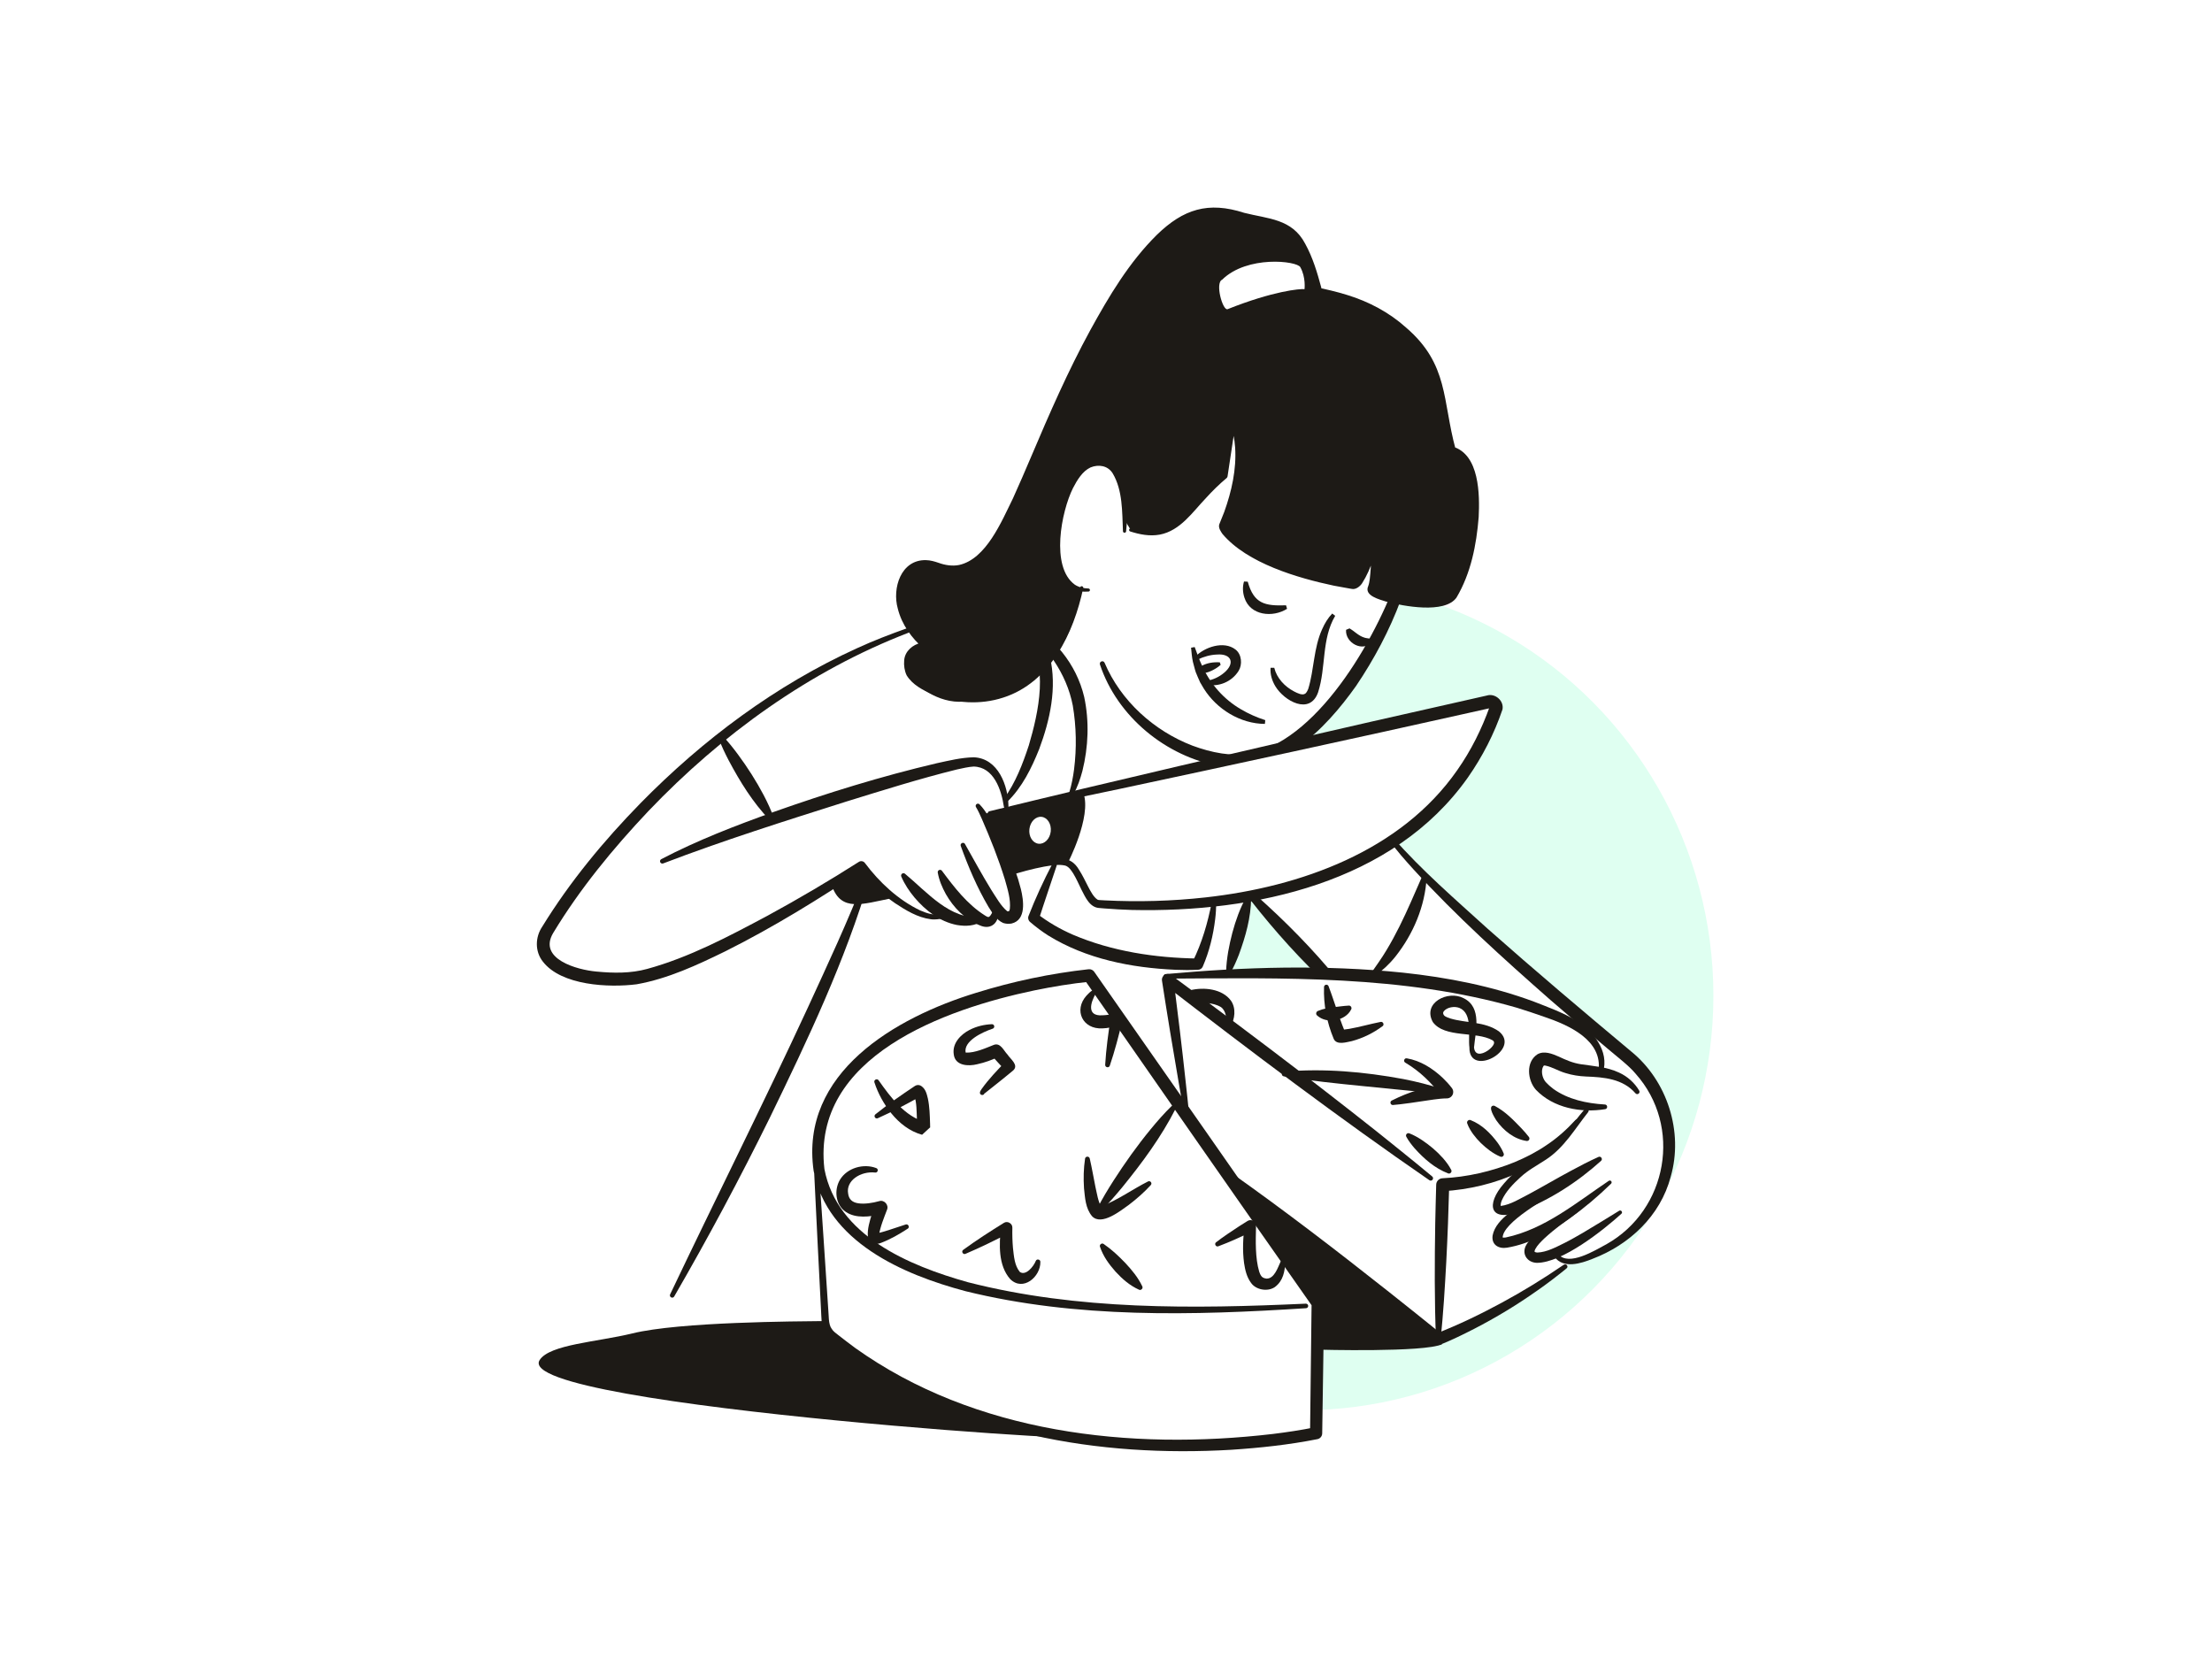 <svg width="400" height="300" viewBox="0 0 400 300" fill="none" xmlns="http://www.w3.org/2000/svg">
<g clip-path="url(#clip0_1256_32494)">
<g filter="url(#filter0_g_1256_32494)">
<ellipse cx="235.595" cy="180.045" rx="74.243" ry="74.97" fill="#DFFFF1"/>
</g>
<g clip-path="url(#clip1_1256_32494)">
<path d="M127.478 224.547C135.989 228.969 144.745 233.94 153.047 238.76C155.41 240.189 153.753 243.746 151.148 242.88C148.984 242.114 146.819 241.357 144.669 240.563C138.754 238.42 131.556 235.757 125.684 233.51L127.758 228.629C134.407 231.722 141.378 235 147.999 238.179C150.84 239.541 149.273 243.751 146.246 242.937C140.857 241.376 133.299 239.181 128.009 237.564L129.761 233.562C132.958 235.639 137.523 238.723 140.734 240.875L138.731 243.826C138.773 243.855 138.731 243.826 138.721 243.817L138.66 243.774C135.539 241.92 131.637 242.053 128.127 242.62C126.834 242.833 125.556 243.159 124.272 243.528C123.775 243.675 123.254 243.391 123.107 242.894C122.975 242.445 123.202 241.977 123.619 241.788C128.719 239.494 135.179 238.084 140.483 240.738C142.766 241.844 141.208 245.099 138.944 243.968C135.539 242 130.756 239.3 127.422 237.313C125.253 236.008 126.64 232.692 129.079 233.288C132.186 234.073 135.297 234.83 138.394 235.639L147.591 238.032L145.839 242.79C139.138 239.763 132.139 236.533 125.48 233.425C122.449 231.892 124.386 227.413 127.583 228.553C131.3 230.015 136.505 232.001 140.147 233.491C143.822 234.981 149.05 237.043 152.659 238.571L150.637 242.649C148.605 241.305 146.554 239.99 144.532 238.628C140.942 236.235 135.927 232.838 132.442 230.402C130.443 229.007 128.445 227.602 126.475 226.16C125.546 225.474 126.437 224.012 127.474 224.542L127.478 224.547Z" fill="white"/>
<path d="M297.507 194.449C292.298 188.693 273.355 172.771 273.355 172.771L250.94 151.406L233.735 133.905C233.735 133.905 249.444 123.342 252.049 106.47C254.653 89.598 243.207 87.867 243.207 87.867L228.289 72.338L208.872 71.946C208.872 71.946 193.955 81.013 193.637 81.25C193.32 81.486 184.72 95.359 184.72 95.359L166.568 113.726C166.568 113.726 158.597 113.253 129.392 134.065C129.392 134.065 114.947 146.283 106.66 158.108C98.372 169.933 94.569 174.337 104.922 176.636C109.894 177.738 118.736 177.345 124.339 174.664C129.941 171.982 152.597 158.818 152.597 158.818L154.255 161.656L155.045 163.784L123.803 229.726L149.126 240.411C149.126 240.411 170.517 259.251 200.746 261.224C230.974 263.196 238.159 259.015 238.159 259.015L238.315 235.993L223.004 213.133L259.943 242.303C259.943 242.303 271.465 239.309 282.992 228.742L281.055 230.436L284.375 228.099C284.375 228.099 287.918 227.564 290.726 225.63C293.534 223.695 298.483 219.287 299.563 216.761C302.276 210.437 302.722 200.206 297.512 194.449H297.507ZM222.156 175.818L226.049 162.153L239.414 175.714L222.156 175.818Z" fill="white"/>
<path d="M164.313 114.407C146.384 121.304 130.481 132.817 117.268 146.652C110.846 153.454 104.87 160.714 100.03 168.718C97.245 173.405 104.335 175.387 107.877 175.69C110.913 175.983 114.052 176.035 117.031 175.212C124.675 173.112 131.741 169.352 138.759 165.61C144.38 162.555 149.912 159.291 155.306 155.857C155.666 155.62 156.149 155.71 156.4 156.055C159.019 159.551 162.424 162.73 166.392 164.631C167.638 165.17 169.12 165.686 170.423 165.137C170.626 165.038 170.872 165.118 170.972 165.322C171.332 166.282 168.841 166.334 168.296 166.225C165.924 165.913 163.835 164.626 161.889 163.349C160.61 162.469 159.407 161.485 158.275 160.426C157.143 159.357 156.083 158.26 155.098 156.992L156.192 157.191C148.131 162.559 139.891 167.654 131.22 171.996C126.1 174.498 120.815 176.976 115.137 177.989C110.122 178.627 101.512 178.239 98.159 173.878C96.701 172.029 96.772 169.456 98.069 167.545C103.056 159.437 109.175 152.044 115.814 145.252C127.119 133.73 140.284 123.891 155.022 117.198C157.958 115.85 160.975 114.691 164.015 113.608C164.233 113.527 164.479 113.646 164.555 113.863C164.635 114.081 164.522 114.322 164.304 114.403L164.313 114.407Z" fill="#1D1A16"/>
<path d="M163.674 158.023C167.586 161.263 171.896 166.452 177.332 165.785C177.583 165.709 177.867 165.832 177.91 166.107C177.934 166.268 177.863 166.424 177.735 166.509C176.295 167.483 174.623 167.535 173.027 167.266C169.916 166.651 167.354 164.631 165.374 162.304C164.413 161.15 163.584 159.906 162.978 158.506C162.883 158.288 162.983 158.033 163.205 157.938C163.371 157.867 163.551 157.905 163.674 158.023Z" fill="#1D1A16"/>
<path d="M174.5 152.626C176.068 155.403 177.593 158.208 179.236 160.89C180.093 162.205 181.021 163.888 182.163 164.801C182.163 164.797 182.073 164.778 182.111 164.782C182.485 164.792 182.494 164.858 182.613 164.366C182.788 162.644 182.229 160.866 181.727 159.078C180.576 155.336 179.103 151.652 177.536 148.057C177.228 147.385 176.896 146.605 176.522 146.004C176.371 145.815 176.404 145.526 176.612 145.394C176.778 145.285 177.001 145.309 177.133 145.451C177.782 146.113 178.194 146.766 178.658 147.451C181.253 151.586 183.403 156.027 184.611 160.781C185.094 162.791 185.639 166.362 182.911 167.006C182.343 167.095 181.926 167.062 181.41 166.906C180.141 166.343 179.421 165.014 178.748 163.988C176.688 160.492 175.102 156.76 173.733 152.971C173.562 152.489 174.263 152.177 174.505 152.626H174.5Z" fill="#1D1A16"/>
<path d="M119.579 155.36C126.096 151.954 132.967 149.31 139.872 146.837C149.562 143.412 159.36 140.375 169.381 138.02C171.611 137.542 173.776 136.993 176.101 136.941C180.51 137.135 182.319 142.073 182.362 145.829C182.371 146.349 181.618 146.416 181.538 145.905C181.088 142.83 179.71 138.682 176.058 138.616C175.154 138.668 173.965 138.937 173.018 139.15C166.312 140.81 159.71 142.887 153.094 144.93C141.975 148.454 130.827 151.964 119.934 156.131C119.717 156.221 119.466 156.112 119.38 155.895C119.3 155.691 119.39 155.464 119.579 155.37V155.36Z" fill="#1D1A16"/>
<path d="M176.016 111.068C182.428 109.762 188.168 112.028 189.858 118.759C191.175 124.364 189.873 130.22 187.921 135.451C186.534 138.909 184.862 142.334 182.153 144.987C181.987 145.143 181.727 145.138 181.566 144.973C181.419 144.817 181.419 144.585 181.547 144.424C183.631 141.563 184.938 138.147 186.041 134.794C187.784 128.891 189.778 120.06 185.497 114.961C183.224 112.354 179.477 111.905 176.106 111.91C175.594 111.929 175.504 111.162 176.016 111.073V111.068Z" fill="#1D1A16"/>
<path d="M139.185 148.289C136.126 145.105 133.82 141.359 131.76 137.485C131.087 136.189 130.453 134.87 129.936 133.469C129.851 133.252 129.96 133.001 130.183 132.921C130.344 132.859 130.519 132.907 130.632 133.025C131.66 134.099 132.569 135.248 133.441 136.421C135.179 138.772 136.751 141.231 138.115 143.819C138.788 145.115 139.417 146.439 139.91 147.849C140.066 148.274 139.498 148.625 139.19 148.289H139.185Z" fill="#1D1A16"/>
<path d="M157.314 158.591C152.858 173.736 146.071 187.983 139.2 202.131C133.801 213.09 128.033 223.875 121.914 234.451C121.8 234.65 121.544 234.716 121.346 234.598C121.156 234.489 121.09 234.257 121.18 234.064C129.344 216.889 138.082 199.501 146.066 182.241C149.661 174.403 153.431 166.391 156.499 158.354C156.57 158.122 156.826 157.995 157.053 158.08C157.262 158.156 157.371 158.383 157.314 158.591Z" fill="#1D1A16"/>
<path d="M289.537 209.907C285.223 213.79 280.317 216.96 274.88 219.06C269.363 221.146 268.61 217.83 271.982 213.989C273.847 211.742 276.41 210.129 278.896 208.725C282.14 206.724 284.115 203.427 286.563 200.57C286.71 200.395 286.975 200.376 287.146 200.527C287.316 200.674 287.335 200.929 287.198 201.1C284.83 204.075 282.845 207.561 279.549 209.699C277.92 210.768 276.334 211.582 274.932 212.896C273.63 214.079 272.27 215.479 271.574 217.068C271.409 217.48 271.319 217.872 271.399 218.152C271.404 218.156 271.413 218.147 271.409 218.137C271.409 218.114 271.39 218.081 271.399 218.076C273.199 217.839 274.922 216.714 276.556 215.891C278.943 214.609 281.567 213.057 283.958 211.78C285.625 210.877 287.311 209.992 289.064 209.207C289.49 209.008 289.883 209.59 289.532 209.907H289.537Z" fill="#1D1A16"/>
<path d="M293.203 219.485C289.869 222.508 282.519 228.345 277.92 228.364C276.092 228.312 275.055 226.628 276.045 225.039C277.343 222.995 279.478 221.727 281.449 220.474C282.571 219.817 283.703 219.197 284.896 218.662C285.062 218.587 285.261 218.662 285.337 218.828C285.403 218.975 285.351 219.145 285.228 219.235C283.177 220.748 281.093 222.257 279.28 223.932C278.654 224.542 278.015 225.152 277.622 225.89C277.513 226.093 277.48 226.287 277.494 226.325C277.47 226.297 277.556 226.491 278.02 226.5C279.696 226.434 281.387 225.521 282.94 224.755C284.058 224.197 285.152 223.553 286.251 222.924C288.439 221.638 290.608 220.28 292.791 218.946C293.127 218.729 293.506 219.206 293.203 219.481V219.485Z" fill="#1D1A16"/>
<path d="M251.878 151.439C257.078 157.385 263.168 162.63 269.012 167.942C277.513 175.472 286.232 182.832 294.945 190.117C301.514 195.433 304.46 204.709 302.111 212.811C300.25 219.864 294.657 225.086 287.998 227.631C285.919 228.468 282.699 229.508 281.098 227.266C280.97 227.077 281.022 226.822 281.212 226.694C281.396 226.571 281.643 226.614 281.775 226.789C283.684 229.087 288.448 226.084 290.508 224.991C301.59 218.748 304.242 203.659 295.774 194.165C294.581 192.709 292.27 190.973 290.825 189.729C287.316 186.81 283.854 183.84 280.402 180.86C271.83 173.325 263.329 165.657 255.619 157.228C254.08 155.526 252.565 153.837 251.201 151.926C251.064 151.737 251.111 151.472 251.3 151.34C251.495 151.202 251.76 151.25 251.892 151.444L251.878 151.439Z" fill="#1D1A16"/>
<path d="M290.29 200.57C285.9 201.289 280.913 200.376 277.745 197.07C276.211 195.353 275.865 192.046 278.029 190.642C279.242 189.965 280.681 190.552 281.827 191.048C283.224 191.701 284.389 192.217 285.881 192.448C288.221 192.803 290.565 192.921 292.795 193.967C294.316 194.662 295.613 195.84 296.423 197.226C296.537 197.424 296.47 197.68 296.272 197.793C296.101 197.893 295.883 197.855 295.755 197.713C293.482 195.083 290.063 194.785 286.786 194.667C285.55 194.61 284.323 194.426 283.125 194.052C281.789 193.674 280.762 192.969 279.478 192.699C279.384 192.675 279.36 192.685 279.332 192.68C279.303 192.68 279.261 192.657 279.251 192.68C279.175 192.68 279.194 192.685 279.104 192.78C278.602 193.551 278.868 194.865 279.445 195.584C279.497 195.674 279.696 195.84 279.777 195.93C280.118 196.299 280.544 196.63 280.932 196.937C283.556 198.801 286.866 199.529 290.2 199.728C290.712 199.728 290.788 200.475 290.281 200.57H290.29Z" fill="#1D1A16"/>
<path d="M238.594 176.697C233.447 171.721 228.777 166.296 224.449 160.587C224.174 160.223 224.671 159.74 225.026 160.048C230.463 164.716 235.592 169.711 240.242 175.155C241.137 176.243 239.622 177.662 238.594 176.702V176.697Z" fill="#1D1A16"/>
<path d="M257.983 158.662C257.698 163.874 255.567 168.893 252.347 172.965C251.262 174.328 249.965 175.539 248.539 176.527C248.35 176.66 248.089 176.612 247.957 176.423C247.848 176.267 247.862 176.068 247.971 175.926C248.932 174.54 249.889 173.226 250.723 171.816C252.418 169.006 253.825 166.069 255.155 163.065L257.159 158.496C257.324 158.056 258.011 158.193 257.987 158.666L257.983 158.662Z" fill="#1D1A16"/>
<path d="M185.004 112.279C190.474 114.937 194.656 120.093 196.057 126.029C197 130.433 196.815 135.068 195.731 139.429C195.338 140.877 194.869 142.282 194.116 143.625C194.002 143.824 193.751 143.894 193.552 143.781C193.367 143.677 193.296 143.455 193.367 143.265C193.775 141.946 194.045 140.522 194.225 139.131C194.708 135.305 194.637 131.383 193.993 127.58C192.87 121.734 189.176 116.725 184.583 113.017C184.171 112.738 184.54 112.066 184.999 112.284L185.004 112.279Z" fill="#1D1A16"/>
<path d="M226.248 162.37C226.21 165.932 225.239 169.337 224.027 172.648C223.596 173.741 223.137 174.824 222.531 175.87C222.412 176.078 222.152 176.149 221.943 176.03C221.806 175.95 221.73 175.803 221.73 175.657C221.744 174.451 221.905 173.287 222.09 172.123C222.502 169.815 223.08 167.549 223.909 165.355C224.33 164.257 224.799 163.179 225.429 162.143C225.642 161.765 226.262 161.944 226.243 162.37H226.248Z" fill="#1D1A16"/>
<path d="M147.966 209.746C148.453 216.917 149.325 229.783 149.779 236.826C149.888 237.781 149.77 239.46 150.381 240.265C150.66 240.752 151.176 241.102 151.612 241.442C152.531 242.138 153.748 243.117 154.667 243.77C176.314 259.194 204.345 262.34 230.198 259.303C232.736 258.986 235.303 258.608 237.761 258.102L236.899 259.156L237.178 235.662L237.382 236.324C227.015 221.586 206.301 191.834 196.024 177.043L197.052 177.52C193.728 177.861 190.346 178.419 187.031 179.1C170.882 182.477 146.725 191.048 149.079 211.392C151.38 223.463 164.38 228.875 175.04 231.869C194.949 236.954 215.711 236.674 236.127 235.743C236.354 235.733 236.549 235.908 236.563 236.135C236.572 236.362 236.402 236.551 236.179 236.566C215.697 237.876 194.722 238.444 174.614 233.491C163.253 230.473 149.576 224.551 147.132 211.728C144.584 193.995 161.913 183.991 176.532 179.526C183.176 177.464 189.92 176.035 196.853 175.269C197.265 175.226 197.649 175.416 197.871 175.732C208.205 190.5 228.981 220.219 239.243 235.033C239.385 235.237 239.452 235.468 239.447 235.695L239.096 259.19C239.096 259.71 238.727 260.145 238.235 260.244C233.063 261.266 227.91 261.819 222.673 262.165C198.79 263.579 173.42 259.393 153.81 244.947C152.872 244.276 151.65 243.24 150.731 242.526C150.172 242.09 149.581 241.617 149.221 240.993C148.42 239.905 148.572 238.16 148.468 236.902C148.34 234.451 148.008 227.825 147.876 225.285L147.118 209.794C147.118 209.254 147.899 209.183 147.961 209.746H147.966Z" fill="#1D1A16"/>
<path d="M258.475 213.417C242.175 202.188 226.187 190.117 210.525 178.027L212.206 177.038C212.955 182.965 213.76 189.568 214.399 195.542C214.631 197.6 214.849 199.657 215.048 201.724C215.072 201.951 214.901 202.155 214.674 202.173C214.461 202.192 214.267 202.046 214.229 201.838C213.845 199.799 213.485 197.76 213.139 195.722C212.112 189.79 211.032 183.249 210.123 177.331C210.033 176.759 210.426 176.224 210.994 176.135C211.292 176.087 211.581 176.172 211.804 176.343C219.807 182.227 227.754 188.182 235.639 194.222C241.118 198.446 247.876 203.682 253.218 208.029C255.146 209.595 257.088 211.146 258.991 212.745C259.171 212.897 259.195 213.161 259.043 213.341C258.901 213.507 258.66 213.54 258.48 213.422L258.475 213.417Z" fill="#1D1A16"/>
<path d="M222.313 211.856C232.21 218.837 241.815 226.226 251.31 233.737C253.678 235.601 258.418 239.404 260.762 241.3L259.716 241.14C263.746 239.579 267.738 237.644 271.555 235.577C275.424 233.491 279.166 231.178 282.798 228.695C283.201 228.411 283.712 229.021 283.286 229.362C281.562 230.762 279.805 232.119 277.977 233.382C274.345 235.951 270.528 238.259 266.569 240.302C264.58 241.319 262.595 242.294 260.478 243.15C260.128 243.292 259.74 243.226 259.46 243.013C254.98 239.574 249.496 235.331 245.106 231.831C238.784 226.812 232.509 221.732 226.376 216.482C224.842 215.167 223.302 213.866 221.792 212.518C221.616 212.362 221.602 212.097 221.759 211.922C221.901 211.761 222.142 211.738 222.317 211.856H222.313Z" fill="#1D1A16"/>
<path d="M259.673 242.133C259.38 235.218 259.427 228.099 259.536 221.184C259.598 218.856 259.631 216.529 259.711 214.207C259.735 213.582 260.237 213.086 260.857 213.067C265.28 212.859 269.765 211.823 273.876 210.158C275.941 209.297 277.944 208.266 279.786 206.989C281.652 205.74 283.333 204.226 284.872 202.552C285.194 202.183 285.824 202.623 285.526 203.063C280.056 210.962 270.277 214.859 260.909 215.413L262.065 214.273C261.946 218.923 261.771 223.577 261.53 228.222C261.444 229.953 261.227 233.463 261.108 235.194C260.933 237.516 260.767 239.839 260.521 242.161C260.474 242.653 259.702 242.667 259.678 242.138L259.673 242.133Z" fill="#1D1A16"/>
<path d="M289.059 193.683C289.859 188.102 283.703 185.382 279.27 183.882C278.024 183.428 275.51 182.6 274.245 182.217C253.692 176.295 232.03 176.853 210.814 176.967C210.587 176.967 210.397 176.787 210.397 176.56C210.397 176.343 210.563 176.163 210.776 176.144C225.045 174.848 239.428 174.417 253.716 175.889C261.743 176.749 269.813 178.31 277.428 181.144C279.886 182.113 282.651 183.097 284.901 184.497C288.05 186.389 291.071 190.027 289.864 193.957C289.665 194.497 288.893 194.222 289.063 193.683H289.059Z" fill="#1D1A16"/>
<path d="M180.486 164.484C180.846 166.66 179.321 168.311 177.162 167.327C174.5 166.272 172.412 164.097 171.029 161.665C170.361 160.445 169.821 159.182 169.575 157.787C169.532 157.56 169.688 157.337 169.916 157.299C170.091 157.266 170.252 157.347 170.347 157.484C172.582 160.487 174.893 163.505 178.071 165.52C178.298 165.676 178.459 165.747 178.568 165.79C178.667 165.823 178.705 165.861 178.852 165.785C179.165 165.615 179.473 164.953 179.657 164.409C179.79 163.992 180.439 164.063 180.486 164.489V164.484Z" fill="#1D1A16"/>
<path d="M256.846 91.362C256.406 103.098 251.736 114.403 245.21 124.057C239.669 131.866 231.169 140.73 220.613 138.549C210.838 136.814 202.039 129.595 198.904 120.159C198.747 119.629 199.5 119.331 199.737 119.837C202.669 126.748 208.688 132.178 215.645 134.841C218.993 136.085 222.824 136.88 226.319 136.246C239.068 133.299 249.605 114.057 253.394 102.398C254.592 98.793 255.477 95.08 255.932 91.301C255.96 91.05 256.188 90.871 256.444 90.899C256.68 90.927 256.851 91.131 256.846 91.362Z" fill="#1D1A16"/>
<path d="M241.445 111.361C238.949 115.561 239.821 120.684 238.343 125.225C236.852 129.35 232.248 126.772 230.633 124.113C230.022 123.096 229.663 121.961 229.762 120.76H230.425C230.899 122.657 232.319 124.151 234.02 125.04C234.626 125.353 235.497 125.793 236.027 125.433C236.217 125.301 236.425 124.96 236.582 124.544C237.638 121.105 237.533 117.16 239.101 113.745C239.551 112.733 240.133 111.749 240.91 110.945L241.445 111.361Z" fill="#1D1A16"/>
<path d="M225.633 105.193C226.75 109.195 228.735 109.587 232.561 109.46L232.741 110.093C230.169 111.721 226.078 111.342 225.031 108.074C224.709 107.095 224.676 106.106 224.955 105.155L225.633 105.188V105.193Z" fill="#1D1A16"/>
<path d="M244.036 113.632C245.002 114.199 245.641 114.956 246.674 115.282C246.972 115.401 247.337 115.415 247.806 115.495L248.08 116.096C246.451 118.016 243.217 116.243 243.411 113.892L244.036 113.632Z" fill="#1D1A16"/>
<path d="M228.73 130.906C224.288 130.877 220.035 128.257 217.7 124.539L217.023 123.394C216.743 122.822 216.497 122.165 216.241 121.578C216.08 121.152 215.853 120.135 215.716 119.691C215.526 118.854 215.474 117.979 215.384 117.127L216.038 117.009C216.478 118.135 216.867 119.355 217.397 120.433C218.86 123.678 221.299 126.464 224.396 128.257C225.76 129.066 227.262 129.733 228.801 130.225L228.734 130.896L228.73 130.906Z" fill="#1D1A16"/>
<path d="M216.114 118.778C217.781 117.014 221.304 115.807 223.421 117.458C224.572 118.343 224.676 120.206 223.984 121.309C222.763 123.295 220.314 124.307 218.074 123.782L218.164 123.125C219.329 122.945 220.471 122.415 221.361 121.654C223.392 119.96 222.711 118.154 220.068 118.362C218.893 118.404 217.662 118.735 216.559 119.284L216.118 118.768L216.114 118.778Z" fill="#1D1A16"/>
<path d="M204.558 95.558C208.148 96.703 211.264 96.201 213.878 93.392C216.308 90.875 218.42 87.952 221.134 85.663L220.954 85.984L222.308 76.018C222.341 75.692 222.64 75.455 222.971 75.498C223.175 75.526 223.34 75.654 223.421 75.829C224.164 77.451 224.434 79.074 224.6 80.8C224.927 84.972 224.056 89.144 222.696 93.065L221.797 95.383L221.849 95.019C221.868 95.128 222.029 95.454 222.228 95.709C226.93 101.064 236.913 103.637 243.785 104.824L244.353 104.919C244.509 104.952 244.846 104.985 244.67 104.976C244.618 104.999 244.708 104.952 244.784 104.886C245.802 103.722 246.3 102.029 246.83 100.558C247.299 99.124 247.73 97.625 248.033 96.187C248.113 95.752 248.54 95.468 248.975 95.558C249.345 95.638 249.6 95.96 249.605 96.324C249.591 99.489 249.657 102.686 249.098 105.827L248.975 106.305L248.862 106.584L248.8 106.721L248.772 106.792C248.871 106.659 248.828 106.376 248.772 106.319C250.96 107.866 260.299 109.436 262.103 107.251C265.342 101.792 266.734 93.061 265.626 86.826C265.238 84.911 264.4 82.612 262.396 82.063C262.164 81.997 261.999 81.817 261.937 81.6C261.411 79.627 261.042 77.631 260.711 75.649C260.048 71.79 259.56 67.745 257.4 64.43C254.057 59.558 249.037 55.925 243.378 54.127C241.497 53.494 239.556 53.035 237.6 52.548C235.796 51.975 232.812 51.635 232.646 49.241C232.646 49.085 232.769 48.962 232.921 48.958C233.072 48.958 233.196 49.071 233.205 49.222C233.385 51.148 236.245 51.422 237.77 51.862C239.722 52.306 241.701 52.737 243.633 53.347C247.507 54.534 251.211 56.488 254.256 59.231C261.999 65.877 260.805 72.409 263.225 81.25L262.747 80.781C267.54 82.215 267.592 89.442 267.393 93.501C266.99 98.538 265.991 103.651 263.377 108.069C261.246 111.049 253.749 109.611 250.675 108.797C249.539 108.414 246.631 107.752 247.412 106.002C247.569 105.59 247.63 105.155 247.697 104.711C248.019 101.948 248.009 99.134 248.019 96.343L249.591 96.485C248.805 99.64 248.071 102.705 246.309 105.477C245.94 106.035 245.163 106.678 244.396 106.484L244.107 106.437C243.15 106.276 242.175 106.101 241.223 105.912C234.626 104.517 225.543 101.858 221.067 96.561C220.816 96.192 220.272 95.468 220.48 94.825L221.375 92.592C222.715 88.865 223.615 84.873 223.35 80.895C223.232 79.386 222.971 77.735 222.365 76.378L223.478 76.188L221.981 86.136C221.962 86.268 221.896 86.382 221.801 86.457C220.471 87.564 219.234 88.789 218.055 90.085C215.645 92.606 213.447 95.955 209.739 96.674C207.902 97.015 206.064 96.646 204.374 96.102C204.222 96.055 204.142 95.894 204.189 95.743C204.236 95.596 204.397 95.511 204.544 95.558H204.558Z" fill="#1D1A16"/>
<path d="M238.372 52.141C237.581 49.487 236.691 46.829 235.336 44.473C234.649 43.305 233.759 42.279 232.632 41.607C230.292 40.216 227.323 40.202 224.718 39.507C218.529 37.648 214.617 38.887 210.08 43.39C205.235 48.314 201.75 54.392 198.444 60.418C194.48 67.76 191.189 75.403 187.959 83.109C185.733 88.269 183.688 93.496 180.571 98.245C178.019 102.213 174.074 105.099 169.22 103.183C164.759 101.376 162.751 105.907 163.759 109.71C164.38 112.246 165.976 114.507 167.974 116.271C168.258 116.522 168.287 116.962 168.036 117.245C167.903 117.392 167.723 117.472 167.539 117.477C167.141 117.496 166.648 117.605 166.255 117.77C164.934 118.267 164.569 119.52 164.91 120.925C164.981 121.36 165.166 121.701 165.464 122.032C167.169 123.858 169.655 124.78 172.042 125.39C177.01 126.573 182.48 125.518 186.467 122.259C190.526 118.991 192.946 114.123 194.49 109.237C194.817 108.239 195.053 107.218 195.342 106.205C195.437 105.86 195.963 106.002 195.882 106.347C194.149 114.492 189.939 123.409 181.424 126.143C177.28 127.5 172.691 127.207 168.67 125.584C166.899 124.813 164.995 123.83 163.949 122.117C163.56 121.294 163.423 120.334 163.504 119.426C163.617 117.766 165.047 116.55 166.591 116.238C166.89 116.167 167.155 116.12 167.505 116.101L167.07 117.312C164.882 115.434 163.068 112.96 162.348 110.051C161.306 106.366 162.912 101.173 167.453 101.291C168.23 101.305 168.992 101.523 169.717 101.773C170.939 102.218 172.227 102.407 173.439 102.166C178.341 101.078 181.111 94.29 183.171 90.128C184.322 87.612 185.407 85.048 186.505 82.489C189.768 74.793 193.135 67.078 197.151 59.718C200.523 53.584 204.17 47.434 209.19 42.473C213.987 37.804 218.486 36.385 224.984 38.485C229.322 39.592 233.636 39.535 236.018 44.071C237.401 46.583 238.197 49.289 238.926 51.985C238.968 52.136 238.878 52.292 238.727 52.335C238.575 52.377 238.424 52.288 238.376 52.141H238.372Z" fill="#1D1A16"/>
<path d="M203.066 96.059C202.91 92.555 203.038 88.676 201.21 85.597C200.324 84.177 198.653 83.936 197.208 84.523C195.74 85.204 194.774 86.826 194.026 88.269C191.923 92.493 189.934 102.516 194.362 105.728C195.068 106.186 195.93 106.399 196.82 106.418C196.976 106.418 197.095 106.551 197.095 106.702C197.095 106.844 196.981 106.962 196.839 106.972C195.878 107.062 194.84 106.924 193.945 106.432C189.754 103.944 190.048 97.209 190.824 93.028C191.587 89.48 193.064 84.83 196.588 83.094C201.83 81.25 203.673 86.192 203.815 90.469C203.9 92.361 203.834 94.229 203.635 96.083C203.597 96.433 203.071 96.409 203.066 96.059Z" fill="#1D1A16"/>
<path d="M217.255 120.433C218.273 119.871 219.405 119.7 220.58 119.771L220.731 120.221C220.281 120.642 219.793 120.935 219.287 121.195C218.78 121.446 218.259 121.658 217.691 121.715L217.255 120.429V120.433Z" fill="#1D1A16"/>
<path d="M212.609 200.452C210 205.584 206.585 210.21 202.967 214.661C201.75 216.132 200.5 217.579 199.131 218.946C198.965 219.107 198.7 219.107 198.539 218.946C198.406 218.814 198.383 218.62 198.463 218.459C199.339 216.737 200.334 215.101 201.362 213.492C203.426 210.281 205.638 207.168 208.063 204.217C209.275 202.741 210.535 201.298 211.927 199.95C212.259 199.619 212.827 200.026 212.609 200.447V200.452Z" fill="#1D1A16"/>
<path d="M197.061 209.496C197.454 211.213 197.748 212.934 198.084 214.604C198.373 215.839 198.548 217.258 199.174 218.279C199.178 218.293 199.174 218.275 199.15 218.26C199.131 218.251 199.117 218.246 199.06 218.213C198.932 218.17 198.866 218.175 198.937 218.175C199.027 218.161 199.107 218.142 199.211 218.114C202.162 216.993 204.748 215.086 207.589 213.649C207.793 213.535 208.053 213.615 208.162 213.819C208.247 213.98 208.214 214.169 208.101 214.297C206.888 215.621 205.557 216.789 204.132 217.877C202.626 218.941 199.188 221.732 197.478 219.93C196.275 218.483 196.214 216.6 196.024 214.878C195.906 213.076 195.948 211.302 196.214 209.519C196.28 209.056 196.971 209.037 197.057 209.496H197.061Z" fill="#1D1A16"/>
<path d="M261.871 212.187C259.446 211.26 257.519 209.548 255.809 207.656C255.26 207.012 254.734 206.341 254.303 205.56C254.185 205.347 254.26 205.082 254.473 204.964C254.592 204.898 254.729 204.893 254.848 204.941C255.681 205.262 256.415 205.693 257.13 206.156C258.532 207.097 259.825 208.171 260.943 209.439C261.497 210.077 262.018 210.754 262.43 211.558C262.624 211.908 262.24 212.338 261.871 212.192V212.187Z" fill="#1D1A16"/>
<path d="M265.92 202.547C267.989 203.361 269.529 204.926 270.831 206.662C271.243 207.249 271.631 207.868 271.915 208.583C272.005 208.814 271.896 209.075 271.664 209.165C271.551 209.207 271.432 209.207 271.328 209.165C270.613 208.876 269.997 208.488 269.41 208.072C268.259 207.22 267.227 206.241 266.384 205.082C265.967 204.501 265.584 203.876 265.318 203.143C265.176 202.784 265.565 202.405 265.92 202.547Z" fill="#1D1A16"/>
<path d="M270.3 199.988C272.199 200.991 273.625 202.481 275.084 203.995C275.552 204.501 276.026 205.007 276.485 205.612C276.632 205.806 276.594 206.085 276.4 206.237C276.305 206.308 276.192 206.336 276.078 206.326C273.786 205.995 271.858 204.425 270.57 202.58C270.3 202.131 269.031 200.192 269.959 199.946C270.078 199.917 270.196 199.936 270.296 199.993L270.3 199.988Z" fill="#1D1A16"/>
<path d="M265.716 189.417C265.432 187.16 266.37 183.277 263.898 182.26C263.003 181.924 261.71 182.113 261.089 182.861C260.952 183.083 260.933 183.187 261.004 183.381C261.118 183.755 261.553 183.934 262.283 184.176C265.053 185.018 268.482 184.686 271.058 186.508C275.164 189.856 265.631 194.922 265.716 189.417ZM266.55 189.407C266.692 190.902 267.904 190.713 268.951 190.036C269.533 189.662 270.755 188.565 269.86 188.097C266.966 186.455 261.255 187.742 259.11 184.833C257.159 181.328 261.861 179.015 264.665 180.505C268.065 182.151 266.805 186.555 266.55 189.402V189.407Z" fill="#1D1A16"/>
<path d="M250.017 185.557C248.345 186.801 246.489 187.714 244.471 188.262C243.553 188.428 241.748 189.071 241.185 187.875C239.93 184.876 239.314 181.692 239.428 178.462C239.442 178.23 239.641 178.05 239.878 178.064C240.048 178.074 240.185 178.183 240.242 178.329C240.541 179.067 240.773 179.805 241.033 180.533C241.715 182.548 242.52 184.951 243.33 186.895L242.302 186.205C242.785 186.224 243.387 186.143 243.984 186.049C245.883 185.718 247.725 185.174 249.657 184.795C250.097 184.691 250.377 185.292 250.017 185.562V185.557Z" fill="#1D1A16"/>
<path d="M238.367 182.794C239.305 182.402 240.176 182.269 241.118 182.142C242.014 182.042 242.965 181.891 243.913 181.844C244.254 181.82 244.5 182.208 244.348 182.506C243.818 183.617 242.643 184.28 241.474 184.474C240.285 184.658 239.087 184.459 238.154 183.613C237.874 183.357 238.017 182.894 238.367 182.794Z" fill="#1D1A16"/>
<path d="M189.849 145.02L270.149 126.942C270.149 126.942 270.045 133.881 262.993 142.286C255.941 150.696 244.576 159.631 221.001 162.677C197.426 165.724 197.005 162.677 197.005 162.677C197.005 162.677 195.636 156.055 192.269 155.005C188.902 153.955 194.371 149.958 194.371 149.958L189.844 145.02H189.849Z" fill="white"/>
<path d="M178.942 146.695C201.011 141.307 225.826 135.56 247.976 130.499C253.559 129.236 263.343 127.022 268.861 125.778C270.362 125.305 272.005 126.72 271.697 128.285C270.22 132.665 268.074 136.832 265.418 140.626C251.944 159.674 226.802 165.038 204.714 164.551C203.08 164.513 201.3 164.394 199.666 164.272L198.837 164.201C197.057 164.134 196.261 162.228 195.565 160.89C195.072 159.873 194.627 158.86 194.082 157.962C193.685 157.351 193.301 156.755 192.643 156.528C191.402 156.24 190.076 156.509 188.769 156.722C186.614 157.129 184.464 157.725 182.366 158.397C182.148 158.472 181.907 158.354 181.836 158.132C181.769 157.919 181.883 157.692 182.091 157.616C184.213 156.855 186.344 156.178 188.561 155.682C191.194 155.19 193.547 154.57 195.134 157.299C195.773 158.293 196.247 159.319 196.753 160.294C197.18 161.112 197.734 162.2 198.444 162.668C198.591 162.753 198.771 162.763 198.932 162.767L199.77 162.815C205.846 163.122 211.96 162.952 217.998 162.28C235.161 160.374 253.294 153.932 263.509 139.278C266.01 135.726 267.956 131.804 269.415 127.703L269.363 127.907C269.353 127.983 269.415 128.049 269.486 128.044C269.495 128.044 269.5 128.044 269.5 128.044C269.49 128.044 269.396 128.068 269.348 128.077L268.629 128.238L265.744 128.881C245.759 133.356 222.388 138.417 202.237 142.712C194.523 144.311 186.822 145.961 179.103 147.518C178.876 147.565 178.653 147.414 178.606 147.187C178.559 146.955 178.715 146.732 178.942 146.69V146.695Z" fill="#1D1A16"/>
<path d="M199.851 192.553C200.021 189.724 200.4 186.914 200.836 184.124L202.247 185.353C201.286 185.727 200.395 185.93 199.368 185.964C195.75 186.167 194.121 182.657 196.469 180.042C196.82 179.715 197.687 178.604 198.141 179.214C198.231 179.346 198.231 179.517 198.16 179.644C197.189 181.319 196.469 183.774 199.32 183.599C200.078 183.584 200.954 183.438 201.717 183.267C202.455 183.088 203.152 183.807 202.962 184.535C202.309 187.288 201.594 190.031 200.684 192.713C200.528 193.172 199.822 193.035 199.856 192.553H199.851Z" fill="#1D1A16"/>
<path d="M232.438 228.25C232.315 229.915 232.073 231.585 230.539 232.739C229.222 233.642 227.091 233.25 226.22 231.973C225.433 230.909 225.145 229.603 224.965 228.387C224.662 226.108 224.775 223.861 225.074 221.59L226.603 222.603C224.595 223.577 222.398 224.594 220.305 225.37C219.869 225.535 219.533 224.925 219.902 224.646C221.219 223.624 222.748 222.621 224.145 221.704L225.599 220.791C226.068 220.498 226.688 220.64 226.982 221.108C227.119 221.325 227.153 221.562 227.129 221.803C227.063 224.428 226.973 227.489 227.702 229.948C228.024 230.89 228.299 231.102 229.009 231.211C230.434 231.263 231.064 229.229 231.604 228.07C231.77 227.621 232.461 227.777 232.433 228.245L232.438 228.25Z" fill="#1D1A16"/>
<path d="M188.13 228.198C188.182 230.88 185.004 233.609 182.674 231.301C180.477 228.808 180.68 224.996 181.002 221.945L182.542 222.943C179.994 224.253 177.214 225.63 174.581 226.737C174.14 226.926 173.78 226.297 174.173 226.018C175.362 225.138 176.584 224.324 177.806 223.506C178.724 222.905 180.586 221.713 181.523 221.141C182.177 220.706 183.105 221.245 183.067 222.016C183.039 223.213 183.072 224.476 183.176 225.672C183.356 227.243 183.46 228.846 184.417 230.005C185.492 230.771 186.908 229.026 187.301 228.019C187.471 227.579 188.153 227.73 188.13 228.194V228.198Z" fill="#1D1A16"/>
<path d="M205.974 233.222C204.303 232.465 202.967 231.301 201.75 229.981C200.557 228.638 199.482 227.181 198.908 225.436C198.776 225.053 199.259 224.707 199.576 224.949C201.035 225.956 202.271 227.115 203.483 228.378C204.686 229.665 205.794 230.994 206.566 232.621C206.746 232.98 206.334 233.397 205.974 233.222Z" fill="#1D1A16"/>
<path d="M164.148 222.182C162.613 223.184 161.036 224.097 159.312 224.755C158.886 224.906 158.119 225.143 157.607 224.797C155.95 223.761 157.745 219.41 158.214 217.91L159.663 219.452C159.241 219.585 158.886 219.67 158.493 219.75C156.452 220.143 153.918 220.266 152.322 218.62C151.02 217.206 150.939 214.968 151.882 213.351C153.203 211.151 156.206 210.352 158.465 211.231C158.924 211.406 158.735 212.107 158.256 212.031C156.944 211.889 155.609 212.244 154.638 212.967C153.653 213.691 153.179 214.736 153.364 215.787C153.483 216.86 154.108 217.442 155.235 217.598C156.371 217.764 157.797 217.537 159 217.201C159.9 216.922 160.766 217.901 160.402 218.757C159.843 220.247 159.161 221.841 158.943 223.407C158.933 223.468 158.952 223.506 158.905 223.407C158.877 223.355 158.806 223.236 158.649 223.142C158.574 223.08 158.318 223.023 158.285 223.042C159.109 222.99 160.07 222.617 160.899 222.375L163.778 221.429C164.238 221.269 164.56 221.921 164.152 222.186L164.148 222.182Z" fill="#1D1A16"/>
<path d="M158.9 195.381C161.06 198.441 163.589 201.842 167.33 202.926L165.876 204.259C165.862 204.151 165.848 204.004 165.843 203.895C165.829 203.498 165.815 202.765 165.81 202.358C165.744 200.963 165.781 199.458 165.35 198.148C165.336 198.11 165.317 198.115 165.431 198.186L166.572 198.2C164.005 199.629 161.415 201.015 158.73 202.211C158.517 202.306 158.27 202.211 158.18 201.998C158.105 201.823 158.157 201.62 158.299 201.507C158.872 201.043 159.459 200.594 160.046 200.154C161.226 199.283 162.419 198.423 163.631 197.599C164.238 197.193 164.839 196.772 165.455 196.37C165.81 196.138 166.25 196.157 166.582 196.374C167.415 196.956 167.572 197.798 167.789 198.645C168.107 200.154 168.135 201.653 168.187 203.167C168.187 203.337 168.197 203.711 168.201 203.876C168.272 203.782 166.752 205.205 166.743 205.201C164.484 204.581 162.632 203.101 161.197 201.35C159.833 199.657 158.791 197.779 158.119 195.717C157.972 195.249 158.64 194.951 158.891 195.372L158.9 195.381Z" fill="#1D1A16"/>
<path d="M177.199 197.519C177.252 197.311 177.394 197.108 177.503 196.937C178.762 195.163 180.287 193.579 181.793 192.018L181.708 193.475C180.879 192.59 180.055 191.701 179.255 190.788L180.633 191.086C179.354 191.682 178.104 192.146 176.679 192.453C175.191 192.827 172.719 192.789 172.468 190.656C172.161 188.65 173.747 187.051 175.319 186.243C176.612 185.576 177.995 185.268 179.359 185.207C179.591 185.197 179.785 185.372 179.795 185.604C179.804 185.793 179.686 185.959 179.515 186.016C177.701 186.616 174.154 188.248 174.628 190.391C174.576 190.282 174.562 190.329 174.708 190.344C176.281 190.41 178.203 189.549 179.7 188.953C180.917 188.485 181.49 189.975 182.177 190.684C182.702 191.512 184.284 192.586 183.223 193.565C181.959 194.62 180.529 195.769 179.226 196.791C179.013 196.956 178.44 197.41 178.237 197.576C178.142 197.633 178.023 197.812 178.033 197.68C177.915 198.219 177.105 198.063 177.204 197.514L177.199 197.519Z" fill="#1D1A16"/>
<path d="M232.168 193.792C239.399 193.158 246.673 193.811 253.791 195.13C256.164 195.599 258.518 196.176 260.815 196.961C261.032 197.037 261.146 197.273 261.075 197.491C261.013 197.675 260.829 197.789 260.644 197.77C256.505 197.429 250.576 196.791 246.385 196.393C241.625 195.916 236.875 195.438 232.144 194.634C231.666 194.563 231.68 193.83 232.168 193.792Z" fill="#1D1A16"/>
<path d="M251.651 199.023C254.786 197.453 258.073 196.355 261.629 196.27L260.639 198.134C259.801 197.004 258.745 195.854 257.703 194.861C256.605 193.825 255.425 192.94 254.123 192.16C253.711 191.942 253.938 191.294 254.393 191.379C256.86 191.791 259.062 193.201 260.862 194.889C261.468 195.471 262.008 196.048 262.553 196.762C262.941 197.273 262.842 198.002 262.33 198.389C262.098 198.564 261.833 198.635 261.563 198.626C260.886 198.626 260.081 198.721 259.29 198.825L256.874 199.179C255.7 199.369 254.374 199.544 253.181 199.69C252.74 199.737 252.281 199.794 251.883 199.818C251.443 199.851 251.263 199.236 251.651 199.028V199.023Z" fill="#1D1A16"/>
<path d="M166.928 116.801C163.537 117.34 163.399 119.856 164.664 122.179C165.928 124.501 170.536 127.604 175.068 126.767C179.601 125.93 184.114 126.611 189.588 120.121C195.063 113.632 195.3 106.593 195.3 106.593C195.3 106.593 191.142 105.94 190.824 100.378C190.507 94.815 192.34 86.727 195.811 84.475C199.283 82.224 203.459 83.861 203.436 94.134L204.639 96.097L209.881 96.291C209.881 96.291 214.153 94.385 216.175 91.49C218.193 88.595 221.669 85.966 221.669 85.966L222.815 76.846C222.815 76.846 225.107 79.466 224.003 84.882C222.9 90.298 221.209 94.867 221.209 94.867C221.209 94.867 223.104 99.356 230.051 101.598C237.003 103.836 244.874 105.695 244.874 105.695C244.874 105.695 248.62 99.952 248.539 98.207C248.539 98.207 248.577 105.136 248.236 106.494L248.952 107.416L259.74 109.195L262.723 107.799L266.109 97.053L266.422 87.044C266.422 87.044 266.005 84.424 265.304 83.951C264.603 83.478 262.984 81.349 262.984 81.349L262.198 80.777L259.124 66.26L254.042 59.487L246.749 54.832L238.741 52.34L236.279 45.173C236.279 45.173 233.963 40.699 230.884 40.231C227.811 39.767 219.012 37.705 219.012 37.705L212.145 40.855C212.145 40.855 205.292 46.909 201.968 53.059C198.643 59.208 189.02 77.664 189.02 77.664L181.125 95.752C181.125 95.752 179.032 101.565 176.101 102.204C173.169 102.842 168.386 102.19 167.387 102.095C166.388 102 163.38 104.309 163.357 104.375C163.333 104.441 160.7 110.216 166.918 116.801H166.928Z" fill="#1D1A16"/>
<path d="M221.995 55.906C230.226 52.623 235.099 52.188 235.899 52.288C235.899 52.288 236.169 50.159 235.137 48.309C234.502 47.17 225.533 46.134 221.005 50.575C219.675 51.148 221.105 56.261 222 55.906H221.995Z" fill="white"/>
<path d="M161.197 162.441C155.988 163.467 152.119 164.962 150.461 160.232L155.514 156.765L161.197 162.441Z" fill="#1D1A16"/>
<path d="M193.083 156.074C193.083 156.074 197.426 147.697 195.925 143.44L177.692 147.224L182.821 158.104C182.821 158.104 187.874 155.857 193.083 156.074Z" fill="#1D1A16"/>
<path d="M190.007 150.365C190.161 149.023 189.423 147.836 188.358 147.713C187.293 147.591 186.304 148.579 186.149 149.921C185.994 151.263 186.732 152.45 187.798 152.572C188.863 152.695 189.852 151.706 190.007 150.365Z" fill="white"/>
<path d="M192.69 259.488C214.859 262.046 92.064 254.474 97.591 245.926C99.419 243.103 108 242.677 114.351 241.121C122.923 239.021 143.926 238.95 149.24 238.888L149.33 240.25C149.33 240.25 164.484 256.229 192.69 259.488Z" fill="#1D1A16"/>
<path d="M191.08 156.538C190.043 159.693 188.849 163.122 187.841 166.296L187.542 165.222C189.527 166.764 191.724 168.027 194.049 169.039C201.101 172.043 208.915 173.216 216.54 173.33L215.668 173.892C217.335 170.544 218.415 166.84 219.116 163.155C219.159 162.933 219.376 162.786 219.604 162.829C219.803 162.867 219.945 163.046 219.94 163.245C219.916 164.224 219.869 165.208 219.746 166.182C219.386 169.158 218.69 172.029 217.492 174.805C217.335 175.165 216.985 175.368 216.615 175.368C215.242 175.434 213.93 175.42 212.595 175.368C204.61 175.018 196.431 173.424 189.55 169.167C188.404 168.439 187.315 167.616 186.283 166.731C185.956 166.471 185.842 166.026 185.984 165.657C187.244 162.427 188.693 159.286 190.299 156.212C190.545 155.762 191.232 156.055 191.075 156.543L191.08 156.538Z" fill="#1D1A16"/>
<path d="M215.228 179.067C217.653 178.466 221.01 178.779 222.602 180.959C223.568 182.373 223.288 184.275 222.53 185.618C222.422 185.812 222.18 185.883 221.986 185.774C221.834 185.689 221.763 185.528 221.782 185.363C221.782 184.152 221.749 182.823 220.792 182.118C219.244 181.191 217.245 181.342 215.498 181.295C214.2 181.252 213.987 179.422 215.223 179.072L215.228 179.067Z" fill="#1D1A16"/>
<path d="M260.772 243.079C257.561 244.593 238.353 244.058 238.353 244.058L237.552 235.241L223.004 213.128L251.101 234.972L260.772 243.074V243.079Z" fill="#1D1A16"/>
<path d="M282.239 215.115C279.867 216.548 271.645 221.065 271.726 223.861C271.75 223.88 271.679 223.78 271.655 223.776C271.769 223.818 272.086 223.799 272.28 223.776C279.332 222.286 285.038 217.48 290.911 213.535C291.062 213.431 291.266 213.464 291.375 213.615C291.469 213.753 291.45 213.932 291.337 214.046C288.997 216.321 286.502 218.431 283.835 220.346C280.44 222.792 276.713 224.916 272.517 225.62C271.001 225.871 269.671 225.1 269.912 223.411C270.518 220.228 274.889 217.986 277.475 216.529C278.939 215.777 280.416 215.086 281.955 214.505C282.339 214.358 282.604 214.921 282.239 215.12V215.115Z" fill="#1D1A16"/>
</g>
</g>
<defs>
<filter id="filter0_g_1256_32494" x="110.341" y="54.064" width="250.509" height="251.963" filterUnits="userSpaceOnUse" color-interpolation-filters="sRGB">
<feFlood flood-opacity="0" result="BackgroundImageFix"/>
<feBlend mode="normal" in="SourceGraphic" in2="BackgroundImageFix" result="shape"/>
<feTurbulence type="fractalNoise" baseFrequency="0.653 0.653" numOctaves="3" seed="5207" />
<feDisplacementMap in="shape" scale="102.023" xChannelSelector="R" yChannelSelector="G" result="displacedImage" width="100%" height="100%" />
<feMerge result="effect1_texture_1256_32494">
<feMergeNode in="displacedImage"/>
</feMerge>
</filter>
<clipPath id="clip0_1256_32494">
<path d="M0 24C0 10.745 10.745 0 24 0H376C389.255 0 400 10.745 400 24V276C400 289.255 389.255 300 376 300H24C10.745 300 0 289.255 0 276V24Z" fill="white"/>
</clipPath>
<clipPath id="clip1_1256_32494">
<rect width="205.822" height="224.881" fill="white" transform="translate(97.089 37.539)"/>
</clipPath>
</defs>
</svg>
